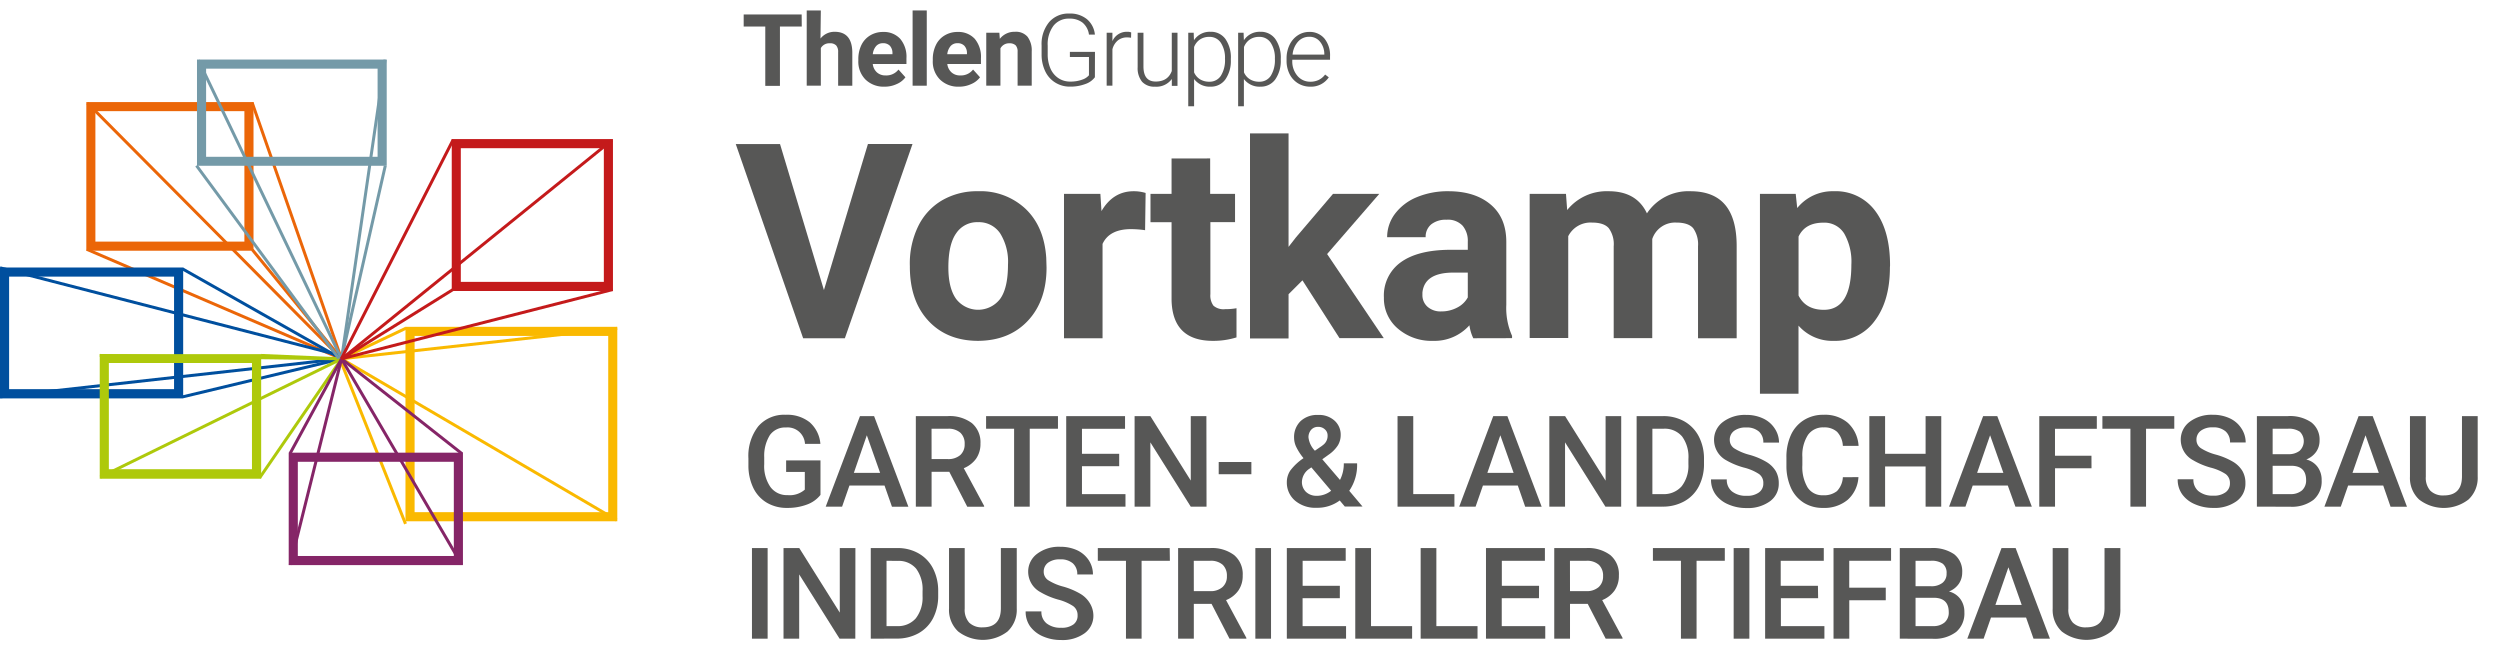 <svg id="Ebene_1" data-name="Ebene 1" xmlns="http://www.w3.org/2000/svg" viewBox="0 0 564.76 148.78"><defs><style>.cls-1{fill:#eb6608;}.cls-2{fill:#004f9e;}.cls-3{fill:#aec90b;}.cls-4{fill:#749aa8;}.cls-5{fill:#fab900;}.cls-6{fill:#852567;}.cls-7{fill:#c41a1b;}.cls-8{fill:#575756;}</style></defs><rect class="cls-1" x="48.05" y="37.4" width="0.68" height="62.59" transform="translate(-33.84 86.01) rotate(-66.73)"/><rect class="cls-1" x="66.71" y="21.46" width="0.68" height="61.31" transform="translate(-13.42 24.98) rotate(-19.22)"/><rect class="cls-1" x="66.73" y="52.81" width="0.68" height="31.84" transform="translate(-28.36 57.95) rotate(-39.25)"/><path class="cls-1" d="M55.21,25.11V54.58H21.55V25.11H55.21m2.06-2.05H19.5V56.64H57.27V23.06Z"/><rect class="cls-1" x="48.12" y="11.48" width="0.68" height="81.41" transform="translate(-22.7 49.31) rotate(-44.81)"/><rect class="cls-2" x="58.83" y="50.25" width="0.68" height="41.3" transform="translate(-31.67 87.47) rotate(-60.49)"/><rect class="cls-2" x="40.78" y="85.01" width="36.86" height="0.68" transform="translate(-18.26 16.15) rotate(-13.48)"/><rect class="cls-2" x="38.28" y="31.08" width="0.68" height="79.67" transform="matrix(0.25, -0.97, 0.97, 0.25, -39.79, 90.19)"/><rect class="cls-2" x="-0.19" y="85" width="77.57" height="0.68" transform="translate(-9.23 4.81) rotate(-6.37)"/><path class="cls-2" d="M39.32,62.49V87.91H2.06V62.49H39.32m2.06-2.06H0V90H41.38V60.43Z"/><path class="cls-3" d="M56.92,82v24H24.59V82H56.92M59,80H22.53v28.15H59V80Z"/><rect class="cls-3" x="49.5" y="53.38" width="0.68" height="54.6" transform="translate(-31.53 129.39) rotate(-89.2)"/><rect class="cls-3" x="19.58" y="94.09" width="60.66" height="0.68" transform="translate(-36.48 31.62) rotate(-26.12)"/><rect class="cls-3" x="67.71" y="71.58" width="0.68" height="18.2" transform="translate(-15.43 145.26) rotate(-87.58)"/><rect class="cls-3" x="51.62" y="94.15" width="32.58" height="0.68" transform="translate(-48.43 96.91) rotate(-55.49)"/><path class="cls-4" d="M85.3,15.51V35.42H46.56V15.51H85.3m2.06-2.06H44.5v24H87.36v-24Z"/><rect class="cls-4" x="60.62" y="31.95" width="0.68" height="54.45" transform="matrix(0.8, -0.59, 0.59, 0.8, -23.23, 47.82)"/><rect class="cls-4" x="60.64" y="9.93" width="0.68" height="74.81" transform="translate(-14.47 31) rotate(-25.6)"/><rect class="cls-4" x="47.94" y="46.94" width="68.28" height="0.68" transform="translate(23.48 121.71) rotate(-81.73)"/><rect class="cls-4" x="59.7" y="58.89" width="44.77" height="0.68" transform="translate(6.14 126.16) rotate(-77.2)"/><rect class="cls-5" x="84.18" y="79.63" width="0.68" height="39.43" transform="matrix(0.93, -0.37, 0.37, 0.93, -31.05, 38.89)"/><rect class="cls-5" x="107.87" y="63.26" width="0.68" height="72.02" transform="translate(-32.14 142.45) rotate(-59.63)"/><rect class="cls-5" x="76.36" y="77.26" width="16.17" height="0.68" transform="translate(-25.11 43.69) rotate(-25.39)"/><rect class="cls-5" x="76.95" y="77.28" width="62.65" height="0.68" transform="translate(-7.85 12.32) rotate(-6.29)"/><path class="cls-5" d="M137.4,75.89V115.7H93.66V75.89H137.4m2-2.06H91.6v43.93h47.85V73.83Z"/><rect class="cls-6" x="47.39" y="103.98" width="47.93" height="0.68" transform="translate(-47.11 148.37) rotate(-76.02)"/><rect class="cls-6" x="59.18" y="91.4" width="24.31" height="0.68" transform="translate(-43.33 110.62) rotate(-61.48)"/><rect class="cls-6" x="90.37" y="77.39" width="0.68" height="53.77" transform="translate(-40.23 60.03) rotate(-30.31)"/><rect class="cls-6" x="90.42" y="74.46" width="0.68" height="34.67" transform="translate(-37.51 106.27) rotate(-51.77)"/><path class="cls-6" d="M102.52,104.32V125.6H67.28V104.32h35.24m2.06-2.06H65.22v25.4h39.36v-25.4Z"/><path class="cls-7" d="M136.41,33.48v30.2H104.1V33.48h32.31m2.06-2.06H102.05V65.74h36.42V31.42Z"/><rect class="cls-7" x="61.97" y="55.98" width="55.54" height="0.68" transform="translate(-1.22 110.64) rotate(-62.96)"/><rect class="cls-7" x="68.41" y="56.04" width="78.57" height="0.68" transform="translate(-11.49 80.3) rotate(-38.98)"/><rect class="cls-7" x="76.16" y="72.9" width="63.22" height="0.68" transform="translate(-14.76 28.92) rotate(-14.32)"/><rect class="cls-7" x="74.91" y="72.92" width="29.56" height="0.68" transform="translate(-25.16 58.43) rotate(-31.88)"/><path class="cls-8" d="M186.13,65.53l9.94-33h10.07L190.86,76.41h-9.43L166.21,32.54h10Z"/><path class="cls-8" d="M205.53,59.8a19.25,19.25,0,0,1,1.87-8.64,13.75,13.75,0,0,1,5.38-5.88,15.64,15.64,0,0,1,8.15-2.08,14.85,14.85,0,0,1,10.77,4q4.17,4,4.65,11l.07,2.23q0,7.5-4.19,12T221,77q-7.05,0-11.26-4.52t-4.2-12.29Zm8.71.62q0,4.65,1.75,7.11a6.27,6.27,0,0,0,9.94,0c1.18-1.62,1.78-4.21,1.78-7.77a12.09,12.09,0,0,0-1.78-7.06,5.78,5.78,0,0,0-5-2.51A5.67,5.67,0,0,0,216,52.71Q214.24,55.2,214.24,60.42Z"/><path class="cls-8" d="M258.68,52a23.83,23.83,0,0,0-3.14-.24q-4.93,0-6.47,3.34V76.41h-8.71V43.8h8.22l.25,3.89q2.61-4.48,7.26-4.49a9.15,9.15,0,0,1,2.71.39Z"/><path class="cls-8" d="M273.38,35.79v8H279v6.39h-5.57V66.46a3.88,3.88,0,0,0,.69,2.59,3.45,3.45,0,0,0,2.65.79,13.86,13.86,0,0,0,2.56-.21v6.59A17.62,17.62,0,0,1,274,77q-9.15,0-9.34-9.25V50.19h-4.76V43.8h4.76v-8Z"/><path class="cls-8" d="M294.23,63.33l-3.14,3.13v10h-8.71V30.13h8.71V55.77l1.69-2.17,8.35-9.8h10.45L299.8,57.39l12.8,19h-10Z"/><path class="cls-8" d="M332.82,76.41a9.77,9.77,0,0,1-.87-2.93A10.56,10.56,0,0,1,323.72,77a11.62,11.62,0,0,1-7.94-2.77,8.92,8.92,0,0,1-3.15-7,9.22,9.22,0,0,1,3.84-8q3.86-2.77,11.11-2.8h4V54.62A5.31,5.31,0,0,0,330.42,51a4.53,4.53,0,0,0-3.66-1.36,5.23,5.23,0,0,0-3.45,1.05,3.61,3.61,0,0,0-1.25,2.9h-8.7a8.8,8.8,0,0,1,1.74-5.25A11.73,11.73,0,0,1,320,44.57a18.1,18.1,0,0,1,7.18-1.37q6,0,9.56,3t3.54,8.51V68.87a15.45,15.45,0,0,0,1.3,7v.52Zm-7.2-6.06a7.51,7.51,0,0,0,3.55-.86,5.6,5.6,0,0,0,2.41-2.3V61.58h-3.25q-6.54,0-7,4.52l0,.51a3.48,3.48,0,0,0,1.14,2.68A4.44,4.44,0,0,0,325.62,70.35Z"/><path class="cls-8" d="M353.76,43.8l.27,3.65a11.46,11.46,0,0,1,9.37-4.25q6.3,0,8.65,5a11.2,11.2,0,0,1,9.79-5q5.3,0,7.89,3.09t2.59,9.3V76.41h-8.73V55.62a6.26,6.26,0,0,0-1.09-4.06c-.72-.85-2-1.28-3.83-1.28A5.43,5.43,0,0,0,373.25,54l0,22.39h-8.71V55.65a6.15,6.15,0,0,0-1.11-4.1c-.74-.85-2-1.27-3.8-1.27a5.64,5.64,0,0,0-5.36,3.08v23h-8.71V43.8Z"/><path class="cls-8" d="M426.94,60.41q0,7.53-3.42,12.06A11,11,0,0,1,414.29,77a10.17,10.17,0,0,1-8-3.44V88.94h-8.71V43.8h8.08L406,47a10.24,10.24,0,0,1,8.26-3.8,11.06,11.06,0,0,1,9.37,4.46q3.34,4.46,3.34,12.29Zm-8.71-.64a12.8,12.8,0,0,0-1.61-7,5.26,5.26,0,0,0-4.68-2.47c-2.74,0-4.61,1-5.64,3.14V66.76c1.07,2.15,3,3.23,5.7,3.23Q418.23,70,418.23,59.77Z"/><path class="cls-8" d="M185.35,111.8a6.87,6.87,0,0,1-3.08,2.19,12.47,12.47,0,0,1-4.47.75,8.79,8.79,0,0,1-4.56-1.17,7.81,7.81,0,0,1-3.06-3.34,11.68,11.68,0,0,1-1.11-5.07v-1.6a10.85,10.85,0,0,1,2.22-7.25,7.7,7.7,0,0,1,6.2-2.61,8.15,8.15,0,0,1,5.43,1.7,7.28,7.28,0,0,1,2.41,4.87h-3.48a3.93,3.93,0,0,0-4.29-3.7,4.21,4.21,0,0,0-3.64,1.72,8.86,8.86,0,0,0-1.28,5v1.57a8.28,8.28,0,0,0,1.4,5.15,4.59,4.59,0,0,0,3.88,1.84,5.17,5.17,0,0,0,3.89-1.24v-4h-4.22V104h7.76Z"/><path class="cls-8" d="M199.82,109.69h-7.93l-1.66,4.77h-3.7L194.27,94h3.19l7.75,20.48H201.5Zm-6.93-2.87h5.93l-3-8.49Z"/><path class="cls-8" d="M214.45,106.58h-4v7.88h-3.56V94h7.2a8.37,8.37,0,0,1,5.47,1.59,5.65,5.65,0,0,1,1.93,4.6,5.81,5.81,0,0,1-1,3.45,6.44,6.44,0,0,1-2.77,2.13l4.6,8.52v.19h-3.81Zm-4-2.87h3.65a4.12,4.12,0,0,0,2.82-.9,3.2,3.2,0,0,0,1-2.49,3.34,3.34,0,0,0-.94-2.54,4,4,0,0,0-2.79-.93h-3.75Z"/><path class="cls-8" d="M239,96.85h-6.38v17.61h-3.53V96.85h-6.33V94H239Z"/><path class="cls-8" d="M252.83,105.32h-8.41v6.3h9.83v2.84H240.86V94h13.29v2.87h-9.73v5.65h8.41Z"/><path class="cls-8" d="M272.56,114.46H269l-9.13-14.53v14.53h-3.56V94h3.56L269,108.56V94h3.53Z"/><path class="cls-8" d="M282.69,107.13h-7.38v-2.76h7.38Z"/><path class="cls-8" d="M290.7,108.93a4.72,4.72,0,0,1,.77-2.61,12.27,12.27,0,0,1,3-2.82,12.52,12.52,0,0,1-1.66-2.56,4.87,4.87,0,0,1-.47-2,5,5,0,0,1,1.46-3.8,5.44,5.44,0,0,1,3.93-1.4A5.2,5.2,0,0,1,301.45,95a4.23,4.23,0,0,1,1.42,3.25,4.52,4.52,0,0,1-.64,2.36,7.66,7.66,0,0,1-2.13,2.14l-1.39,1,4,4.67a8,8,0,0,0,.86-3.75h3a10.23,10.23,0,0,1-1.77,6.2l3,3.56h-4l-1.15-1.37a8.46,8.46,0,0,1-5.23,1.65,7.07,7.07,0,0,1-4.86-1.61A5.34,5.34,0,0,1,290.7,108.93Zm6.78,3.08a5.25,5.25,0,0,0,3.23-1.15l-4.47-5.28-.44.31a3.68,3.68,0,0,0-1.69,2.93,3.07,3.07,0,0,0,.92,2.3A3.37,3.37,0,0,0,297.48,112Zm-1.89-13.19a5.2,5.2,0,0,0,1.45,3l1.56-1.07.44-.35a2.55,2.55,0,0,0,.87-2A1.8,1.8,0,0,0,299.3,97a2.13,2.13,0,0,0-1.53-.57,2,2,0,0,0-1.59.68A2.51,2.51,0,0,0,295.59,98.82Z"/><path class="cls-8" d="M319.26,111.62h9.3v2.84H315.71V94h3.55Z"/><path class="cls-8" d="M342.88,109.69H335l-1.66,4.77h-3.7L337.33,94h3.19l7.75,20.48h-3.72ZM336,106.82h5.93l-3-8.49Z"/><path class="cls-8" d="M366.23,114.46h-3.56l-9.12-14.53v14.53H350V94h3.56l9.15,14.58V94h3.53Z"/><path class="cls-8" d="M369.72,114.46V94h6a9.52,9.52,0,0,1,4.81,1.21,8.3,8.3,0,0,1,3.26,3.43,10.88,10.88,0,0,1,1.15,5.09v1a10.89,10.89,0,0,1-1.16,5.12,8.14,8.14,0,0,1-3.3,3.4,9.91,9.91,0,0,1-4.92,1.2Zm3.56-17.61v14.77h2.32a5.32,5.32,0,0,0,4.29-1.76,7.6,7.6,0,0,0,1.53-5V103.7A7.8,7.8,0,0,0,380,98.61a5.13,5.13,0,0,0-4.2-1.76Z"/><path class="cls-8" d="M398.34,109.18a2.45,2.45,0,0,0-.95-2.08,11.14,11.14,0,0,0-3.42-1.47A16.75,16.75,0,0,1,390,104a5.27,5.27,0,0,1-2.79-4.59,5,5,0,0,1,2-4.08,8.23,8.23,0,0,1,5.24-1.6,8.74,8.74,0,0,1,3.81.79,6.21,6.21,0,0,1,2.63,2.24,5.75,5.75,0,0,1,1,3.23h-3.55a3.2,3.2,0,0,0-1-2.51,4.13,4.13,0,0,0-2.88-.91,4.29,4.29,0,0,0-2.7.75,2.46,2.46,0,0,0-1,2.08,2.27,2.27,0,0,0,1,1.88,12.36,12.36,0,0,0,3.43,1.46,15.65,15.65,0,0,1,3.84,1.61,6.1,6.1,0,0,1,2.13,2.09,5.38,5.38,0,0,1,.67,2.74,4.85,4.85,0,0,1-2,4.07,8.49,8.49,0,0,1-5.32,1.52,10,10,0,0,1-4.09-.83,6.76,6.76,0,0,1-2.89-2.27,5.64,5.64,0,0,1-1-3.37h3.56a3.31,3.31,0,0,0,1.15,2.7,5,5,0,0,0,3.31,1,4.38,4.38,0,0,0,2.79-.75A2.42,2.42,0,0,0,398.34,109.18Z"/><path class="cls-8" d="M419.83,107.79a7.43,7.43,0,0,1-2.42,5.11,8.23,8.23,0,0,1-5.61,1.84,8,8,0,0,1-4.31-1.16,7.74,7.74,0,0,1-2.88-3.3,12,12,0,0,1-1.05-5V103.4a12,12,0,0,1,1-5.1,7.74,7.74,0,0,1,2.95-3.4A8.2,8.2,0,0,1,412,93.7a7.87,7.87,0,0,1,5.45,1.84,7.66,7.66,0,0,1,2.41,5.19h-3.55A5,5,0,0,0,415,97.55a4.26,4.26,0,0,0-3-1,4.14,4.14,0,0,0-3.57,1.7,8.46,8.46,0,0,0-1.27,5v1.82a9,9,0,0,0,1.19,5.06,3.93,3.93,0,0,0,3.48,1.75,4.67,4.67,0,0,0,3.15-.94,4.91,4.91,0,0,0,1.33-3.14Z"/><path class="cls-8" d="M438.53,114.46H435v-9.09h-9.15v9.09h-3.56V94h3.56v8.52H435V94h3.54Z"/><path class="cls-8" d="M453.57,109.69h-7.93L444,114.46h-3.7L448,94h3.19L459,114.46h-3.71Zm-6.93-2.87h5.93l-3-8.49Z"/><path class="cls-8" d="M472.48,105.78h-8.24v8.68h-3.56V94h13v2.87h-9.45v6.09h8.24Z"/><path class="cls-8" d="M491.18,96.85H484.8v17.61h-3.53V96.85h-6.33V94h16.24Z"/><path class="cls-8" d="M503.75,109.18a2.48,2.48,0,0,0-.95-2.08,11.22,11.22,0,0,0-3.43-1.47,16.48,16.48,0,0,1-3.93-1.66,5.26,5.26,0,0,1-2.8-4.59,5,5,0,0,1,2-4.08,8.2,8.2,0,0,1,5.23-1.6,8.82,8.82,0,0,1,3.82.79,6.18,6.18,0,0,1,2.62,2.24,5.75,5.75,0,0,1,1,3.23h-3.54a3.2,3.2,0,0,0-1-2.51,4.12,4.12,0,0,0-2.87-.91,4.31,4.31,0,0,0-2.71.75,2.47,2.47,0,0,0-1,2.08,2.24,2.24,0,0,0,1,1.88,12.09,12.09,0,0,0,3.43,1.46,16,16,0,0,1,3.84,1.61,6.15,6.15,0,0,1,2.12,2.09,5.38,5.38,0,0,1,.67,2.74,4.85,4.85,0,0,1-2,4.07,8.47,8.47,0,0,1-5.32,1.52,10,10,0,0,1-4.08-.83,6.73,6.73,0,0,1-2.9-2.27,5.63,5.63,0,0,1-1-3.37h3.55a3.32,3.32,0,0,0,1.16,2.7,5,5,0,0,0,3.3,1,4.38,4.38,0,0,0,2.79-.75A2.41,2.41,0,0,0,503.75,109.18Z"/><path class="cls-8" d="M509.84,114.46V94h7a8.52,8.52,0,0,1,5.28,1.4A4.89,4.89,0,0,1,524,99.52a4.38,4.38,0,0,1-.76,2.53A5,5,0,0,1,521,103.8a4.5,4.5,0,0,1,2.56,1.69,4.91,4.91,0,0,1,.91,3,5.46,5.46,0,0,1-1.85,4.43,8,8,0,0,1-5.29,1.55Zm3.56-11.86h3.49a4,4,0,0,0,2.59-.75,3,3,0,0,0,.07-4.32,4.36,4.36,0,0,0-2.69-.68H513.4Zm0,2.62v6.4h4a3.85,3.85,0,0,0,2.62-.83,3,3,0,0,0,.94-2.31q0-3.2-3.26-3.26Z"/><path class="cls-8" d="M538.38,109.69h-7.93l-1.66,4.77h-3.7L532.82,94H536l7.75,20.48h-3.71Zm-6.94-2.87h5.94l-3-8.49Z"/><path class="cls-8" d="M559.72,94v13.68a6.66,6.66,0,0,1-2.09,5.17,9.13,9.13,0,0,1-11.14,0,6.68,6.68,0,0,1-2.07-5.21V94H548v13.7a4.35,4.35,0,0,0,1,3.13,4.05,4.05,0,0,0,3.07,1.09c2.73,0,4.1-1.45,4.1-4.33V94Z"/><path class="cls-8" d="M173.41,144.28h-3.54V123.81h3.54Z"/><path class="cls-8" d="M193.22,144.28h-3.56l-9.12-14.52v14.52H177V123.81h3.56l9.15,14.58V123.81h3.53Z"/><path class="cls-8" d="M196.71,144.28V123.81h6a9.45,9.45,0,0,1,4.82,1.21,8.24,8.24,0,0,1,3.26,3.43,11,11,0,0,1,1.15,5.09v1a10.86,10.86,0,0,1-1.16,5.12,8.24,8.24,0,0,1-3.31,3.41,10,10,0,0,1-4.91,1.19Zm3.56-17.6v14.76h2.32a5.33,5.33,0,0,0,4.29-1.75,7.63,7.63,0,0,0,1.53-5v-1.14a7.87,7.87,0,0,0-1.45-5.09,5.15,5.15,0,0,0-4.21-1.75Z"/><path class="cls-8" d="M229.69,123.81v13.68a6.67,6.67,0,0,1-2.09,5.17,9.15,9.15,0,0,1-11.14,0,6.66,6.66,0,0,1-2.07-5.21V123.81h3.54V137.5a4.37,4.37,0,0,0,1,3.14,4.09,4.09,0,0,0,3.07,1.08q4.1,0,4.1-4.33V123.81Z"/><path class="cls-8" d="M243.43,139a2.47,2.47,0,0,0-1-2.08,11.35,11.35,0,0,0-3.42-1.48,16.57,16.57,0,0,1-3.94-1.66,5.24,5.24,0,0,1-2.8-4.58,5,5,0,0,1,2-4.08,8.15,8.15,0,0,1,5.24-1.6,9,9,0,0,1,3.81.78,6.36,6.36,0,0,1,2.63,2.25,5.79,5.79,0,0,1,.95,3.22h-3.54a3.23,3.23,0,0,0-1-2.51,4.17,4.17,0,0,0-2.87-.9,4.39,4.39,0,0,0-2.71.74,2.49,2.49,0,0,0-1,2.08,2.26,2.26,0,0,0,1,1.88,11.93,11.93,0,0,0,3.43,1.46,16.39,16.39,0,0,1,3.84,1.62,6.12,6.12,0,0,1,2.12,2.08A5.42,5.42,0,0,1,247,139a4.87,4.87,0,0,1-2,4.07,8.47,8.47,0,0,1-5.32,1.51,10,10,0,0,1-4.08-.82,7,7,0,0,1-2.9-2.27,5.66,5.66,0,0,1-1-3.38h3.56a3.29,3.29,0,0,0,1.15,2.7,5,5,0,0,0,3.3,1,4.38,4.38,0,0,0,2.79-.75A2.42,2.42,0,0,0,243.43,139Z"/><path class="cls-8" d="M264.28,126.68h-6.39v17.6h-3.53v-17.6H248v-2.87h16.24Z"/><path class="cls-8" d="M273.69,136.41h-4v7.87h-3.55V123.81h7.2a8.34,8.34,0,0,1,5.46,1.59,5.6,5.6,0,0,1,1.93,4.6,5.76,5.76,0,0,1-1,3.44,6.27,6.27,0,0,1-2.76,2.13l4.59,8.53v.18h-3.81Zm-4-2.87h3.66a4,4,0,0,0,2.81-.91,3.13,3.13,0,0,0,1-2.48,3.38,3.38,0,0,0-.93-2.55,4,4,0,0,0-2.79-.92h-3.76Z"/><path class="cls-8" d="M287.13,144.28h-3.54V123.81h3.54Z"/><path class="cls-8" d="M302.67,135.14h-8.41v6.3h9.82v2.84H290.7V123.81H304v2.87h-9.73v5.65h8.41Z"/><path class="cls-8" d="M309.72,141.44H319v2.84H306.16V123.81h3.56Z"/><path class="cls-8" d="M324.48,141.44h9.3v2.84H320.93V123.81h3.55Z"/><path class="cls-8" d="M347.66,135.14h-8.41v6.3h9.83v2.84H335.69V123.81H349v2.87h-9.73v5.65h8.41Z"/><path class="cls-8" d="M358.67,136.41h-4v7.87h-3.56V123.81h7.2a8.37,8.37,0,0,1,5.47,1.59,5.6,5.6,0,0,1,1.93,4.6,5.76,5.76,0,0,1-1,3.44,6.3,6.3,0,0,1-2.77,2.13l4.6,8.53v.18h-3.81Zm-4-2.87h3.66a4.06,4.06,0,0,0,2.81-.91,3.17,3.17,0,0,0,1-2.48,3.35,3.35,0,0,0-.94-2.55,4,4,0,0,0-2.79-.92h-3.75Z"/><path class="cls-8" d="M389.64,126.68h-6.38v17.6h-3.53v-17.6H373.4v-2.87h16.24Z"/><path class="cls-8" d="M395.19,144.28h-3.55V123.81h3.55Z"/><path class="cls-8" d="M410.72,135.14h-8.41v6.3h9.83v2.84H398.75V123.81H412v2.87h-9.73v5.65h8.41Z"/><path class="cls-8" d="M426,135.6h-8.24v8.68h-3.56V123.81h13v2.87h-9.45v6.08H426Z"/><path class="cls-8" d="M429.17,144.28V123.81h7a8.54,8.54,0,0,1,5.28,1.39,4.91,4.91,0,0,1,1.82,4.15,4.46,4.46,0,0,1-.76,2.53,4.88,4.88,0,0,1-2.23,1.74,4.51,4.51,0,0,1,2.57,1.7,4.88,4.88,0,0,1,.91,3,5.45,5.45,0,0,1-1.85,4.43,8.05,8.05,0,0,1-5.3,1.55Zm3.56-11.85h3.48a4,4,0,0,0,2.6-.76,2.57,2.57,0,0,0,.93-2.12,2.63,2.63,0,0,0-.86-2.2,4.38,4.38,0,0,0-2.69-.67h-3.46Zm0,2.61v6.4h3.95a3.84,3.84,0,0,0,2.61-.83,2.9,2.9,0,0,0,.94-2.31c0-2.12-1.08-3.21-3.26-3.26Z"/><path class="cls-8" d="M457.7,139.51h-7.93l-1.66,4.77h-3.69l7.73-20.47h3.19l7.75,20.47h-3.71Zm-6.93-2.86h5.94l-3-8.5Z"/><path class="cls-8" d="M479,123.81v13.68a6.66,6.66,0,0,1-2.08,5.17,9.17,9.17,0,0,1-11.15,0,6.66,6.66,0,0,1-2.06-5.21V123.81h3.54V137.5a4.37,4.37,0,0,0,1,3.14,4,4,0,0,0,3.06,1.08q4.11,0,4.11-4.33V123.81Z"/><path class="cls-8" d="M181.12,6h-4.93v13.4h-3.31V6H168V3.27h13.1Z"/><path class="cls-8" d="M185.35,8.71a4,4,0,0,1,3.19-1.53q3.89,0,4,4.52v7.66h-3.2V11.79a2.19,2.19,0,0,0-.44-1.52,1.87,1.87,0,0,0-1.47-.49,2.18,2.18,0,0,0-2,1.08v8.5h-3.19v-17h3.19Z"/><path class="cls-8" d="M199.83,19.58A5.85,5.85,0,0,1,195.55,18a5.71,5.71,0,0,1-1.65-4.29v-.31a7.25,7.25,0,0,1,.69-3.22,5.14,5.14,0,0,1,2-2.19,5.55,5.55,0,0,1,2.91-.77,5,5,0,0,1,3.86,1.55,6.27,6.27,0,0,1,1.41,4.38v1.31h-7.61a3,3,0,0,0,.93,1.88,2.83,2.83,0,0,0,2,.7,3.43,3.43,0,0,0,2.88-1.33l1.57,1.75A4.77,4.77,0,0,1,202.55,19,6.37,6.37,0,0,1,199.83,19.58Zm-.36-9.82a2,2,0,0,0-1.54.64,3.28,3.28,0,0,0-.76,1.84h4.44V12a2.45,2.45,0,0,0-.57-1.65A2.07,2.07,0,0,0,199.47,9.76Z"/><path class="cls-8" d="M209.36,19.36h-3.2v-17h3.2Z"/><path class="cls-8" d="M216.66,19.58A5.84,5.84,0,0,1,212.38,18a5.68,5.68,0,0,1-1.66-4.29v-.31a7.26,7.26,0,0,1,.7-3.22,5.06,5.06,0,0,1,2-2.19,5.55,5.55,0,0,1,2.91-.77,5,5,0,0,1,3.87,1.55,6.31,6.31,0,0,1,1.4,4.38v1.31H214a3,3,0,0,0,.94,1.88,2.8,2.8,0,0,0,2,.7,3.43,3.43,0,0,0,2.88-1.33l1.57,1.75A4.83,4.83,0,0,1,219.38,19,6.4,6.4,0,0,1,216.66,19.58Zm-.37-9.82a2,2,0,0,0-1.54.64,3.43,3.43,0,0,0-.76,1.84h4.45V12a2.4,2.4,0,0,0-.58-1.65A2.05,2.05,0,0,0,216.29,9.76Z"/><path class="cls-8" d="M225.76,7.4l.1,1.38a4.19,4.19,0,0,1,3.43-1.6,3.45,3.45,0,0,1,2.83,1.12,5.14,5.14,0,0,1,.95,3.33v7.73h-3.19V11.71a2.07,2.07,0,0,0-.44-1.47A2,2,0,0,0,228,9.78a2.19,2.19,0,0,0-2,1.15v8.43h-3.2V7.4Z"/><path class="cls-8" d="M247.34,17.45A4.51,4.51,0,0,1,245.13,19a9.51,9.51,0,0,1-3.38.57,6.16,6.16,0,0,1-3.35-.91,6,6,0,0,1-2.28-2.56,8.7,8.7,0,0,1-.82-3.8v-2A7.79,7.79,0,0,1,237,5a5.73,5.73,0,0,1,4.54-1.94,6,6,0,0,1,4,1.27,5.19,5.19,0,0,1,1.8,3.48H246a4.2,4.2,0,0,0-1.44-2.69,4.64,4.64,0,0,0-3-.91A4.34,4.34,0,0,0,238,5.8a6.94,6.94,0,0,0-1.32,4.52v1.91a8,8,0,0,0,.62,3.24,5,5,0,0,0,1.79,2.18,4.71,4.71,0,0,0,2.68.78,7.65,7.65,0,0,0,3-.55A3.35,3.35,0,0,0,246,17V12.87h-4.31V11.72h5.67Z"/><path class="cls-8" d="M255.51,8.53a5.11,5.11,0,0,0-.9-.08,3.23,3.23,0,0,0-2.09.69,3.77,3.77,0,0,0-1.22,2v8.21H250V7.4h1.3l0,1.9a3.52,3.52,0,0,1,3.37-2.12,2.06,2.06,0,0,1,.87.15Z"/><path class="cls-8" d="M264.72,17.84a4.3,4.3,0,0,1-3.81,1.74A3.71,3.71,0,0,1,258,18.47a4.86,4.86,0,0,1-1-3.29V7.4h1.31V15q0,3.42,2.76,3.42t3.64-2.38V7.4H266v12h-1.28Z"/><path class="cls-8" d="M278.05,13.5a7.26,7.26,0,0,1-1.23,4.44,4,4,0,0,1-3.32,1.64,4.41,4.41,0,0,1-3.75-1.73V24h-1.32V7.4h1.23l.06,1.69a4.25,4.25,0,0,1,3.75-1.91,4,4,0,0,1,3.36,1.63,7.29,7.29,0,0,1,1.22,4.5Zm-1.32-.23a6.16,6.16,0,0,0-.94-3.61,3,3,0,0,0-2.62-1.33,3.67,3.67,0,0,0-2.09.59,3.59,3.59,0,0,0-1.33,1.7v5.73a3.48,3.48,0,0,0,1.35,1.57,3.94,3.94,0,0,0,2.09.54,3,3,0,0,0,2.6-1.33A6.63,6.63,0,0,0,276.73,13.27Z"/><path class="cls-8" d="M289.33,13.5a7.26,7.26,0,0,1-1.24,4.44,4,4,0,0,1-3.32,1.64A4.42,4.42,0,0,1,281,17.85V24H279.7V7.4h1.23L281,9.09a4.25,4.25,0,0,1,3.74-1.91,4,4,0,0,1,3.36,1.63,7.29,7.29,0,0,1,1.23,4.5ZM288,13.27a6.09,6.09,0,0,0-.94-3.61,3,3,0,0,0-2.62-1.33,3.69,3.69,0,0,0-2.09.59,3.65,3.65,0,0,0-1.33,1.7v5.73a3.44,3.44,0,0,0,1.36,1.57,3.91,3.91,0,0,0,2.08.54,3,3,0,0,0,2.61-1.33A6.71,6.71,0,0,0,288,13.27Z"/><path class="cls-8" d="M296,19.58a5.2,5.2,0,0,1-2.76-.75,5.14,5.14,0,0,1-1.92-2.1,6.6,6.6,0,0,1-.68-3v-.47a7,7,0,0,1,.67-3.11A5.26,5.26,0,0,1,293.15,8a4.63,4.63,0,0,1,2.58-.79,4.32,4.32,0,0,1,3.46,1.49,6,6,0,0,1,1.27,4.06v.74h-8.53v.25a5,5,0,0,0,1.17,3.39A3.71,3.71,0,0,0,296,18.46a4.25,4.25,0,0,0,1.87-.39,4,4,0,0,0,1.48-1.23l.83.63A4.83,4.83,0,0,1,296,19.58Zm-.25-11.27a3.3,3.3,0,0,0-2.51,1.09A5,5,0,0,0,292,12.34h7.17V12.2a4.41,4.41,0,0,0-1-2.81A3,3,0,0,0,295.73,8.31Z"/></svg>
